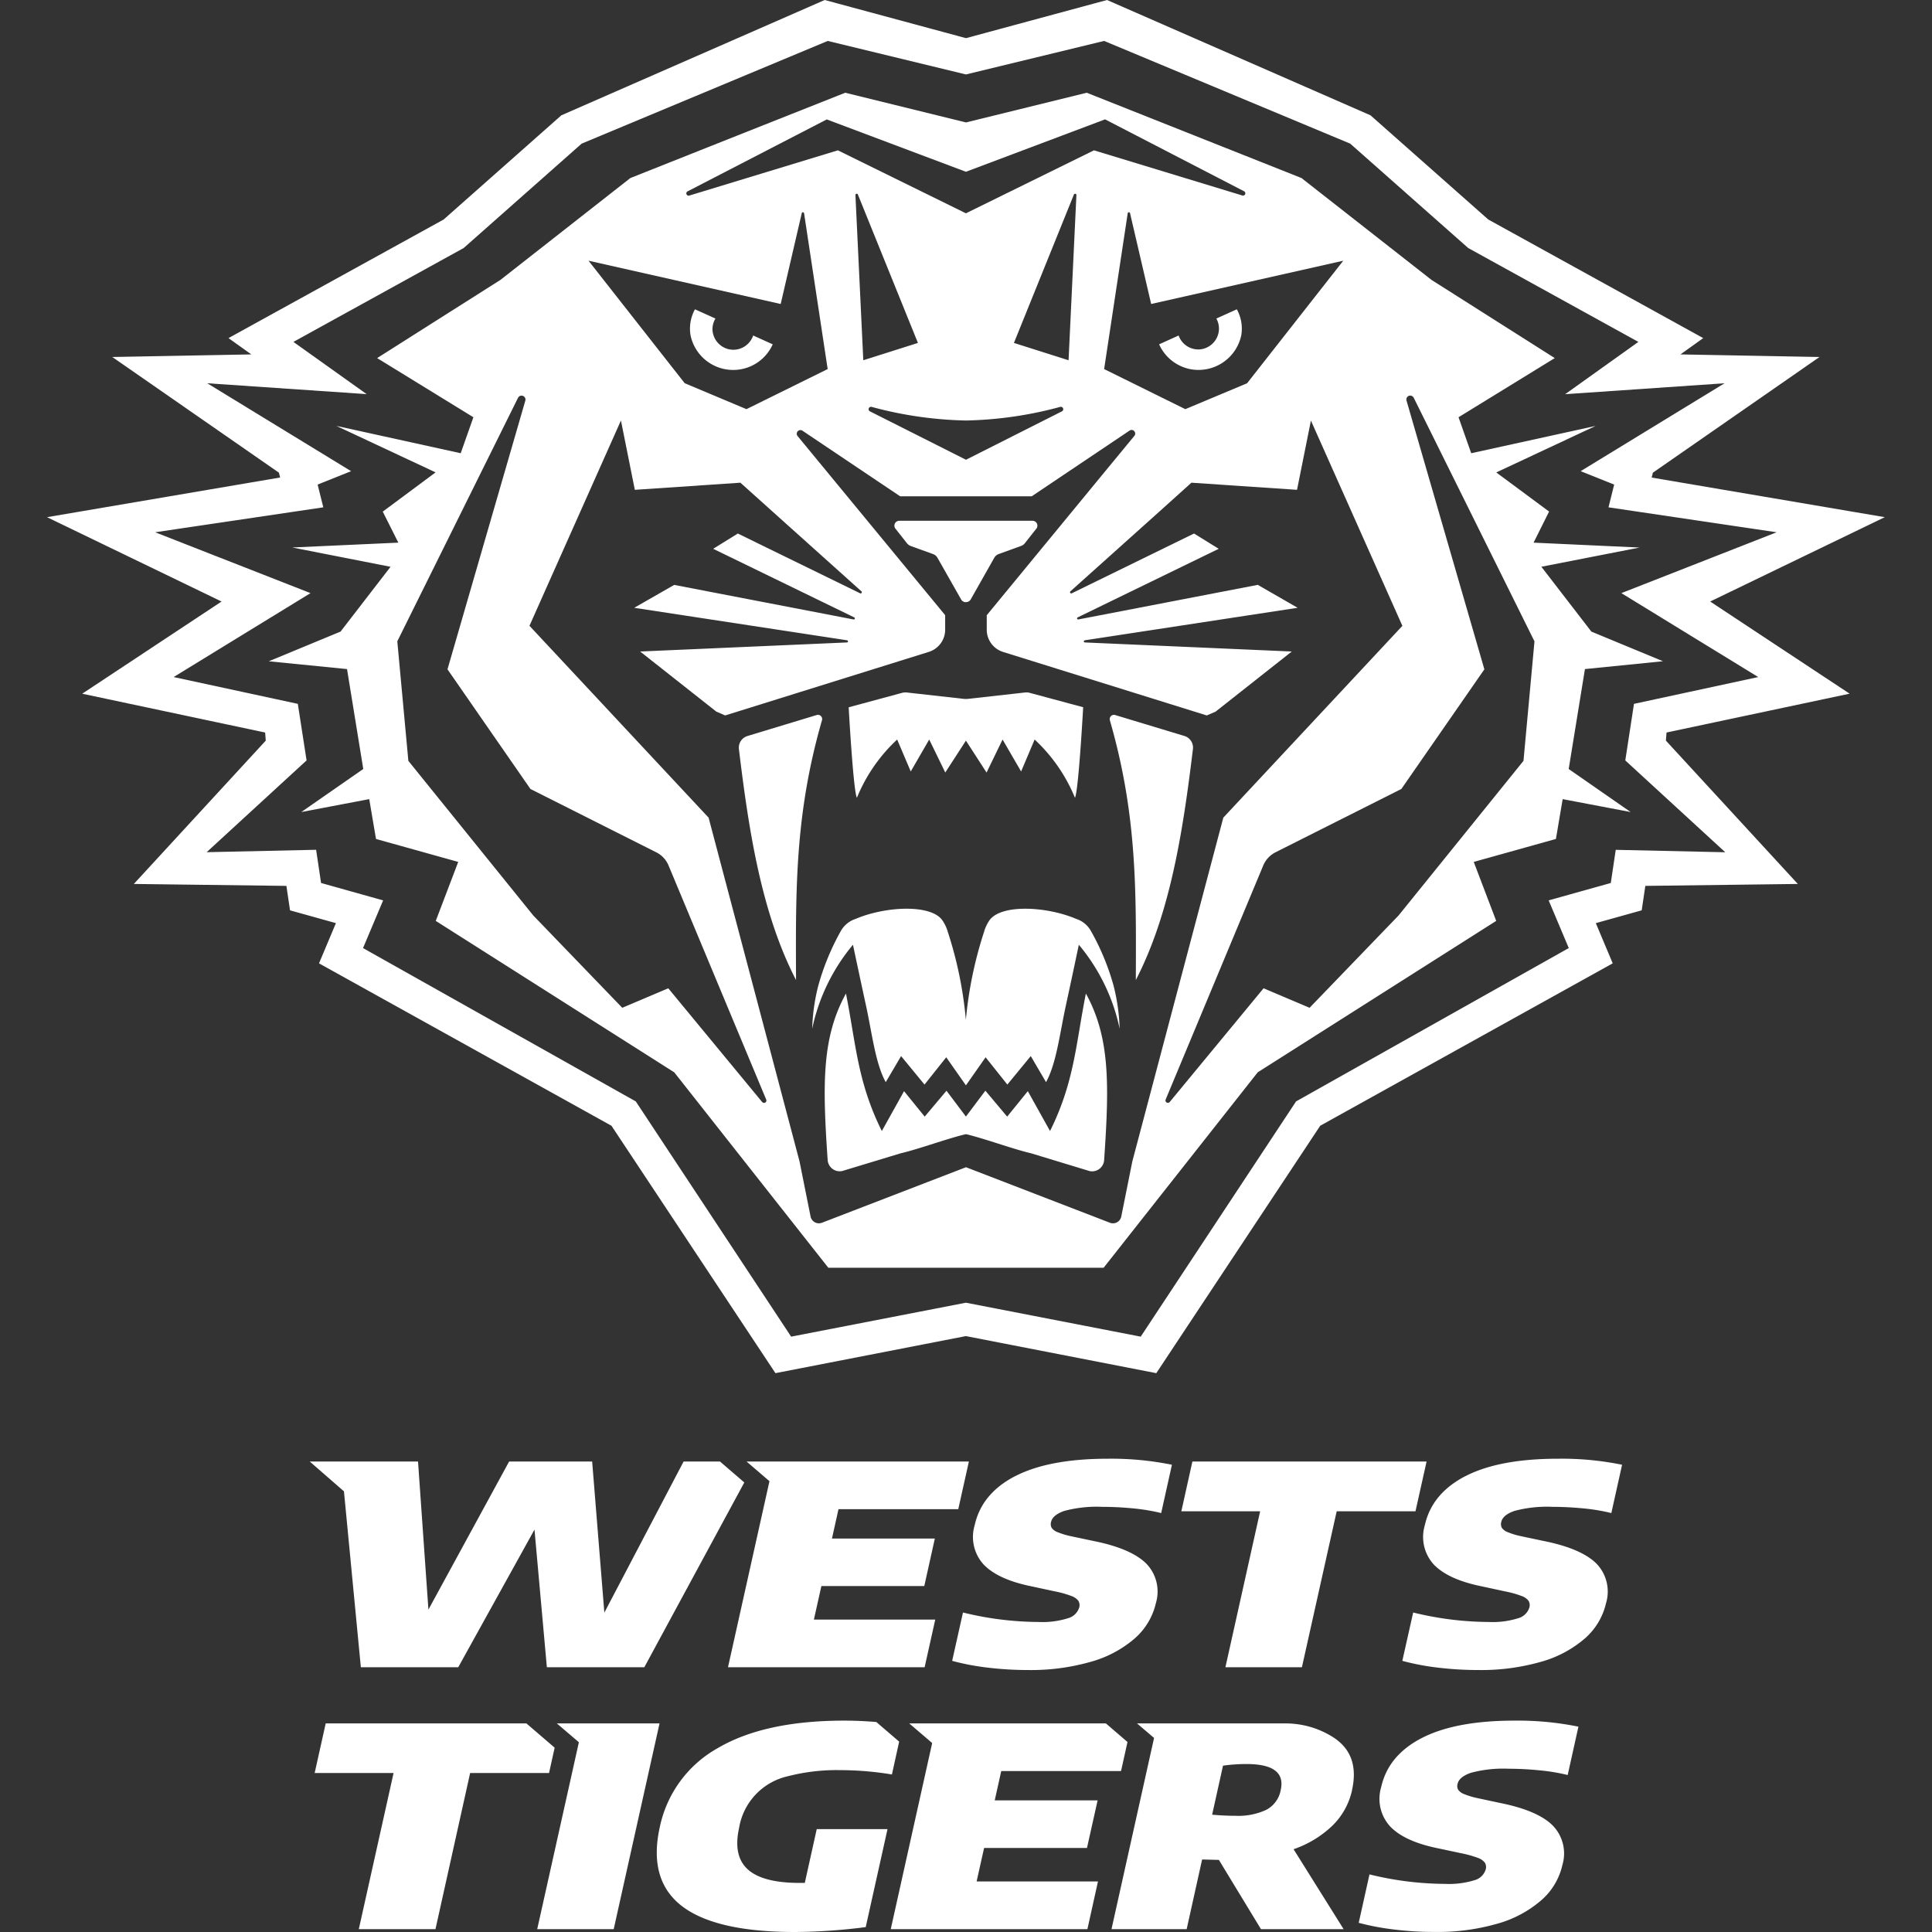 <svg viewBox="0 0 150 150" xmlns="http://www.w3.org/2000/svg" xmlns:xlink="http://www.w3.org/1999/xlink" xml:space="preserve" fill-rule="evenodd" clip-rule="evenodd" stroke-linejoin="round" stroke-miterlimit="2"><rect x="0" y="0" width="150" height="150" fill="#333333" stroke="none"/><path d="m51.206 133.805-3.558 15.975h-5.939l3.235-14.513-1.711-1.462h7.973Zm12.206 8.203-.928 4.181h-.393c-1.922 0-3.263-.352-4.032-1.05-.773-.698-.998-1.772-.675-3.225a4.93 4.93 0 0 1 3.769-4.003 15.202 15.202 0 0 1 4.111-.478 24.68 24.68 0 0 1 3.984.337l.563-2.55-1.772-1.523a29.33 29.33 0 0 0-2.48-.108c-4.115 0-7.382.703-9.806 2.119a9.162 9.162 0 0 0-4.523 6.131c-.61 2.733-.047 4.781 1.692 6.131 1.739 1.35 4.673 2.03 8.812 2.03a44.66 44.66 0 0 0 5.48-.38l1.692-7.607h-5.493v-.005Zm12.993 1.467h7.988l.825-3.694H77.23l.506-2.278h9.301l.501-2.255-1.678-1.443H70.593l1.781 1.523-3.216 14.452h15.268l.82-3.703h-9.422l.581-2.602Zm28.571-4.5a5.484 5.484 0 0 1-1.529 2.77 8.222 8.222 0 0 1-3.014 1.828l3.886 6.207h-6.417l-3.267-5.377-1.303-.033-1.2 5.41h-5.836l3.305-14.846-1.322-1.129h11.522c1.321 0 2.62.375 3.731 1.092 1.369.891 1.847 2.25 1.439 4.078h.005Zm-8.204-2.016c-.609 0-1.218.043-1.818.127l-.844 3.806c.609.056 1.209.085 1.795.085a5.145 5.145 0 0 0 2.414-.465 2.17 2.17 0 0 0 1.116-1.537c.3-1.345-.586-2.016-2.663-2.016Zm17.414.685a9.679 9.679 0 0 1 2.958-.319c.825 0 1.641.047 2.461.131.713.066 1.416.188 2.11.356l.834-3.754a23.553 23.553 0 0 0-4.969-.469c-3.042 0-5.437.45-7.181 1.345-1.744.896-2.798 2.171-3.164 3.816a3.172 3.172 0 0 0 .703 3.061c.75.783 2.002 1.35 3.755 1.701l1.72.366a8.61 8.61 0 0 1 1.313.361c.221.07.417.203.562.384a.666.666 0 0 1 .066.507 1.237 1.237 0 0 1-.844.839 6.721 6.721 0 0 1-2.325.295 24.944 24.944 0 0 1-5.859-.736l-.835 3.759c.9.24 1.824.413 2.752.521 1.045.126 2.1.192 3.154.187a16.695 16.695 0 0 0 4.814-.628 8.808 8.808 0 0 0 3.422-1.805 5.111 5.111 0 0 0 1.669-2.756 3.118 3.118 0 0 0-.75-3.075c-.778-.778-2.137-1.359-4.078-1.748l-1.734-.371a6.232 6.232 0 0 1-1.064-.318 1.02 1.02 0 0 1-.465-.338.613.613 0 0 1-.046-.454c.079-.361.421-.647 1.021-.858Zm-71.123-1.955-2.194-1.884H25.288l-.858 3.853h6.127l-2.7 12.122h5.953l2.691-12.122h6.126l.436-1.969Zm41.625-63.427a2.013 2.013 0 0 0-1.13-.918c-2.297-.98-5.807-1.158-6.726.093a3.051 3.051 0 0 0-.436.929 31.061 31.061 0 0 0-1.406 6.815 30.837 30.837 0 0 0-1.397-6.815 3.158 3.158 0 0 0-.441-.933c-.914-1.247-4.425-1.069-6.722-.089a2.029 2.029 0 0 0-1.134.914 19.04 19.04 0 0 0-1.767 4.279 15.013 15.013 0 0 0-.469 3.329 14.957 14.957 0 0 1 3.164-6.516s.652 3.08 1.008 4.702c.478 2.193.731 4.504 1.537 5.967l1.191-2.025 1.819 2.212 1.687-2.119 1.528 2.18 1.528-2.18 1.688 2.119 1.819-2.212 1.186 2.025c.806-1.463 1.064-3.774 1.542-5.967a734.558 734.558 0 0 0 1.003-4.702 14.922 14.922 0 0 1 3.169 6.516 15.33 15.33 0 0 0-.469-3.329 18.868 18.868 0 0 0-1.772-4.275Zm7.27-15.121-5.381-1.627a.325.325 0 0 0-.408.234.366.366 0 0 0 0 .174c2.11 7.303 2.044 13.172 2.016 20.17 2.644-5.128 3.642-11.376 4.434-17.939a.94.94 0 0 0-.661-1.012Zm-28.547-1.627-5.381 1.631a.941.941 0 0 0-.661 1.008c.788 6.563 1.791 12.811 4.435 17.939-.028-6.994-.094-12.867 2.015-20.17a.328.328 0 0 0-.408-.408Zm18.113 32.297-1.725-3.094-1.603 1.978-1.692-2.015-1.51 2.011-1.509-2.007-1.692 2.011-1.603-1.978-1.725 3.094c-1.894-3.802-2.007-6.75-2.785-10.674-1.875 3.404-1.828 7.004-1.42 12.938a.94.94 0 0 0 1.125.844l4.547-1.378c1.448-.338 3.619-1.149 5.062-1.486 1.444.337 3.61 1.148 5.058 1.486l4.547 1.382a.936.936 0 0 0 1.125-.843c.408-5.939.455-9.539-1.416-12.943-.782 3.919-.89 6.872-2.784 10.674ZM69.655 57.417l1.055 2.48 1.434-2.48 1.247 2.56 1.603-2.475 1.603 2.479 1.243-2.564 1.439 2.48 1.05-2.48a12.788 12.788 0 0 1 3.131 4.524c.281-.558.637-7.032.637-7.032l-4.162-1.12a.96.96 0 0 0-.366-.023l-4.35.487a1.815 1.815 0 0 1-.454 0l-4.35-.487a1.02 1.02 0 0 0-.361.023l-4.163 1.125s.356 6.469.638 7.027a12.73 12.73 0 0 1 3.126-4.524Zm59.466-6.075-5.569-2.306-3.881-5.034 7.626-1.491-8.231-.38 1.205-2.414-4.102-3.037 7.711-3.61-9.656 2.119-.984-2.794 7.471-4.593-9.571-6.071-10.093-7.908L84.374 7.2l-9.375 2.306L65.624 7.2l-8.344 3.309-8.339 3.314-10.087 7.908-9.572 6.071 7.472 4.593-.985 2.794-9.656-2.123 7.706 3.609-4.101 3.047 1.209 2.409-8.236.375 7.631 1.5-3.881 5.03-5.573 2.306 6.075.605 1.261 7.758-4.81 3.342 5.274-1.003.525 3.093 6.384 1.782-1.744 4.579 18.516 11.757 11.962 15.173h21.375l11.963-15.173 18.516-11.757-1.744-4.579 6.38-1.782.525-3.093 5.278 1.003-4.81-3.342 1.261-7.758 6.071-.61-.005.005Zm-39.75-27.74 14.92-3.361-7.467 9.515-4.795 2.011-6.305-3.112 1.828-12.075v-.005c0-.051.042-.094.094-.094.051 0 .089.038.094.089l1.636 7.032h-.005ZM53.399 14.85 64.19 9.272l10.804 4.064 10.805-4.069L96.59 14.85a.18.18 0 0 1 .097.159.179.179 0 0 1-.233.169l-11.518-3.506-9.942 4.889-9.942-4.889-11.517 3.506a.17.17 0 0 1-.07.015.18.18 0 0 1-.179-.179.18.18 0 0 1 .108-.164h.005Zm14.25 16.734a30.063 30.063 0 0 0 7.345 1.064c2.483-.05 4.95-.408 7.346-1.064h.023a.19.19 0 0 1 .188.188.191.191 0 0 1-.085.155l-7.467 3.768-7.477-3.768a.19.19 0 0 1-.084-.155.19.19 0 0 1 .188-.188h.028-.005Zm-.623-3.614-.61-12.82.005-.042a.1.1 0 0 1 .051-.056c.017-.01.037-.014.057-.01.037.005.07.028.079.066l4.66 11.517-4.242 1.345Zm11.695-1.345 4.655-11.517a.099.099 0 0 1 .117-.061.094.094 0 0 1 .079.103l-.609 12.82-4.242-1.345ZM62.244 16.57c.005-.051.042-.089.094-.089.051 0 .094.043.094.094v.005l1.828 12.075-6.305 3.112-4.795-2.015-7.467-9.511 14.92 3.361 1.631-7.032Zm-3.07 68.991-7.289-8.831-3.572 1.514-6.914-7.172-9.694-12-.858-9.281 9.375-18.91a.302.302 0 0 1 .272-.164c.164 0 .305.136.305.305l-.009.07-6.047 20.874 6.44 9.29 9.778 4.922c.426.214.76.573.943 1.013l7.584 18.178a.187.187 0 0 1-.075.234.187.187 0 0 1-.234-.042h-.005Zm27.881 8.892a.658.658 0 0 1-.876.483l-11.18-4.313-11.189 4.313a.657.657 0 0 1-.759-.225.646.646 0 0 1-.118-.258l-.857-4.28-7.06-26.69-13.908-14.897 7.102-15.938 1.078 5.382 8.198-.553 2.452 2.203 6.947 6.234a.11.11 0 0 1 .028.056c0 .019 0 .042-.014.061a.095.095 0 0 1-.117.033l-9.497-4.641-1.913 1.186 10.95 5.325c.037.02.057.063.047.103a.093.093 0 0 1-.103.057l-13.922-2.682-3.103 1.777 16.524 2.522c.018 0 .037.014.051.028a.084.084 0 0 1-.005.117.084.084 0 0 1-.056.024l-16.054.703 5.91 4.664.69.3 15.815-4.936a1.805 1.805 0 0 0 1.266-1.716v-1.134l-8.996-10.917-2.46-2.986a.281.281 0 0 1 .009-.375.287.287 0 0 1 .37-.042l7.58 5.09h10.219l7.579-5.09a.29.29 0 0 1 .174-.061.283.283 0 0 1 .201.478l-2.461 2.986-8.986 10.922v1.129c0 .788.516 1.486 1.266 1.721l15.816 4.931.684-.295 5.916-4.669-16.055-.703h-.005a.085.085 0 0 1-.084-.085c0-.047.037-.079.08-.084l16.518-2.522-3.093-1.781-13.932 2.686c-.018 0-.042 0-.056-.01-.028-.014-.042-.042-.042-.075 0-.032.019-.061.047-.075l10.95-5.325-1.917-1.186-9.493 4.641-.042.009a.093.093 0 0 1-.093-.093c0-.028.014-.052.032-.071l6.947-6.229.01-.01 2.437-2.193h.005l8.194.553 1.078-5.377 7.101 15.938-13.903 14.892-7.064 26.69-.858 4.28Zm31.228-35.381-9.693 12-6.914 7.172-3.572-1.514-7.289 8.831a.189.189 0 0 1-.235.037c-.079-.046-.112-.145-.079-.229l7.579-18.178c.186-.441.521-.801.947-1.018l9.774-4.917 6.445-9.29-6.047-20.874a.306.306 0 0 1 .187-.361.31.31 0 0 1 .375.15l9.375 18.914-.853 9.277ZM74.994 46.748c.155.004.3-.079.375-.215l1.828-3.23a.66.66 0 0 1 .352-.291l1.72-.623a.63.63 0 0 0 .291-.202l.9-1.139a.377.377 0 0 0-.289-.614H69.813a.377.377 0 0 0-.289.614l.9 1.139a.672.672 0 0 0 .291.207l1.725.623a.656.656 0 0 1 .346.291l1.833 3.229c.075.136.22.22.375.216v-.005ZM92.46 28.669a3.395 3.395 0 0 0 3.909-2.625c.121-.696 0-1.412-.342-2.03l-1.589.717c.133.24.202.509.202.783 0 .884-.724 1.612-1.608 1.617a1.621 1.621 0 0 1-1.524-1.083l-1.514.685a3.358 3.358 0 0 0 2.466 1.936Zm51.141 25.186-10.824-7.153 13.556-6.549-18.098-3.075.094-.38 12.937-8.981-10.795-.201 1.767-1.266-16.687-9.206-9.146-8.091L85.949 0l-10.95 2.962L64.03 0 43.583 8.953l-9.14 8.091-16.702 9.206 1.772 1.266-10.795.201 12.937 8.981.094.375-18.098 3.08 13.551 6.549-10.819 7.157 14.203 3.014.047.629L10.391 68.63l11.845.15.282 1.898 3.562.994-1.312 3.122 22.706 12.609 12.731 19.209 14.785-2.878 14.784 2.878 12.727-19.209 22.71-12.609-1.312-3.122 3.562-.994.282-1.898 11.84-.15-10.242-11.128.047-.629 14.203-3.014.01-.004Zm-9.657 12.314-8.498-.188-.385 2.574-4.823 1.35 1.561 3.703-21.173 11.906-12.061 18.263-13.571-2.635-13.57 2.635-12.061-18.263-21.178-11.906 1.561-3.703-4.819-1.35-.384-2.578-8.499.187 7.758-7.125-.68-4.392-9.642-2.081 10.627-6.516-12.061-4.725 13.055-1.936-.441-1.767 2.597-1.041-11.166-6.825 12.375.844-5.686-4.055 13.219-7.289 9.159-8.104 19.107-7.974L74.994 5.78l10.73-2.602 19.106 7.974 9.16 8.104 13.214 7.289-5.686 4.06 12.375-.849-11.171 6.825 2.602 1.041-.441 1.767 13.055 1.936-12.056 4.725 10.626 6.516-9.646 2.081-.675 4.392 7.757 7.125v.005Zm-76.415-37.5a3.357 3.357 0 0 0 2.465-1.936l-1.518-.685a1.625 1.625 0 0 1-1.538 1.107 1.63 1.63 0 0 1-1.622-1.594c0-.291.08-.577.23-.83l-1.589-.717c-.342.619-.46 1.336-.342 2.03a3.384 3.384 0 0 0 3.914 2.625Zm-1.632 84.801h-2.821l-6.155 11.733-.947-11.733h-6.445l-6.267 11.499-.807-11.499h-8.409l2.658 2.316 1.312 13.659h7.561l5.92-10.687.961 10.687h7.566l7.763-14.348-1.89-1.627Zm22.941 1.125c-1.744.9-2.798 2.171-3.164 3.821a3.173 3.173 0 0 0 .703 3.061c.75.778 1.997 1.345 3.755 1.696l1.72.371c.445.084.881.201 1.308.361.22.07.422.201.567.384a.659.659 0 0 1 .066.506c-.123.403-.44.717-.844.835a6.63 6.63 0 0 1-2.325.3 24.997 24.997 0 0 1-5.859-.736l-.839 3.754c.904.244 1.828.418 2.751.525 1.05.127 2.1.188 3.155.188a16.88 16.88 0 0 0 4.814-.628 8.823 8.823 0 0 0 3.431-1.805 5.182 5.182 0 0 0 1.664-2.756 3.117 3.117 0 0 0-.75-3.08c-.778-.773-2.137-1.359-4.078-1.748l-1.734-.366a6.236 6.236 0 0 1-1.064-.319 1.003 1.003 0 0 1-.464-.337.61.61 0 0 1-.047-.455c.079-.361.422-.647 1.022-.858a9.7 9.7 0 0 1 2.957-.318c.821 0 1.641.046 2.461.126.708.07 1.416.188 2.11.356l.834-3.75a23.618 23.618 0 0 0-4.969-.468c-3.042 0-5.437.45-7.181 1.345v-.005Zm31.922-1.125H92.577l-.858 3.867h6.118l-2.696 12.108h5.939l2.7-12.108h6.117l.863-3.867Zm3.033 1.125c-1.744.9-2.803 2.171-3.169 3.821a3.168 3.168 0 0 0 .703 3.061c.75.778 2.002 1.345 3.759 1.696l1.716.371c.445.084.886.201 1.313.361.22.07.421.201.562.384a.659.659 0 0 1 .066.506c-.123.403-.44.717-.844.835a6.618 6.618 0 0 1-2.32.3 24.999 24.999 0 0 1-5.86-.736l-.843 3.754a19.02 19.02 0 0 0 2.756.525c1.045.127 2.1.188 3.154.188a16.882 16.882 0 0 0 4.815-.628 8.838 8.838 0 0 0 3.426-1.805 5.167 5.167 0 0 0 1.664-2.756 3.117 3.117 0 0 0-.75-3.08c-.778-.773-2.137-1.359-4.078-1.748l-1.73-.366a6.018 6.018 0 0 1-1.068-.319.992.992 0 0 1-.46-.337.62.62 0 0 1-.047-.455c.075-.361.418-.647 1.018-.858a9.745 9.745 0 0 1 2.962-.318c.82 0 1.641.047 2.456.126.713.07 1.416.188 2.11.356l.834-3.75a23.285 23.285 0 0 0-4.969-.468c-3.037 0-5.437.45-7.176 1.345v-.005Zm-50.021 8.546h7.988l.82-3.689h-7.987l.506-2.279h9.3l.825-3.703H57.96l1.781 1.528-3.22 14.447h15.267l.825-3.703h-9.422l.581-2.601Z" fill="#fff" fill-rule="nonzero"/></svg>